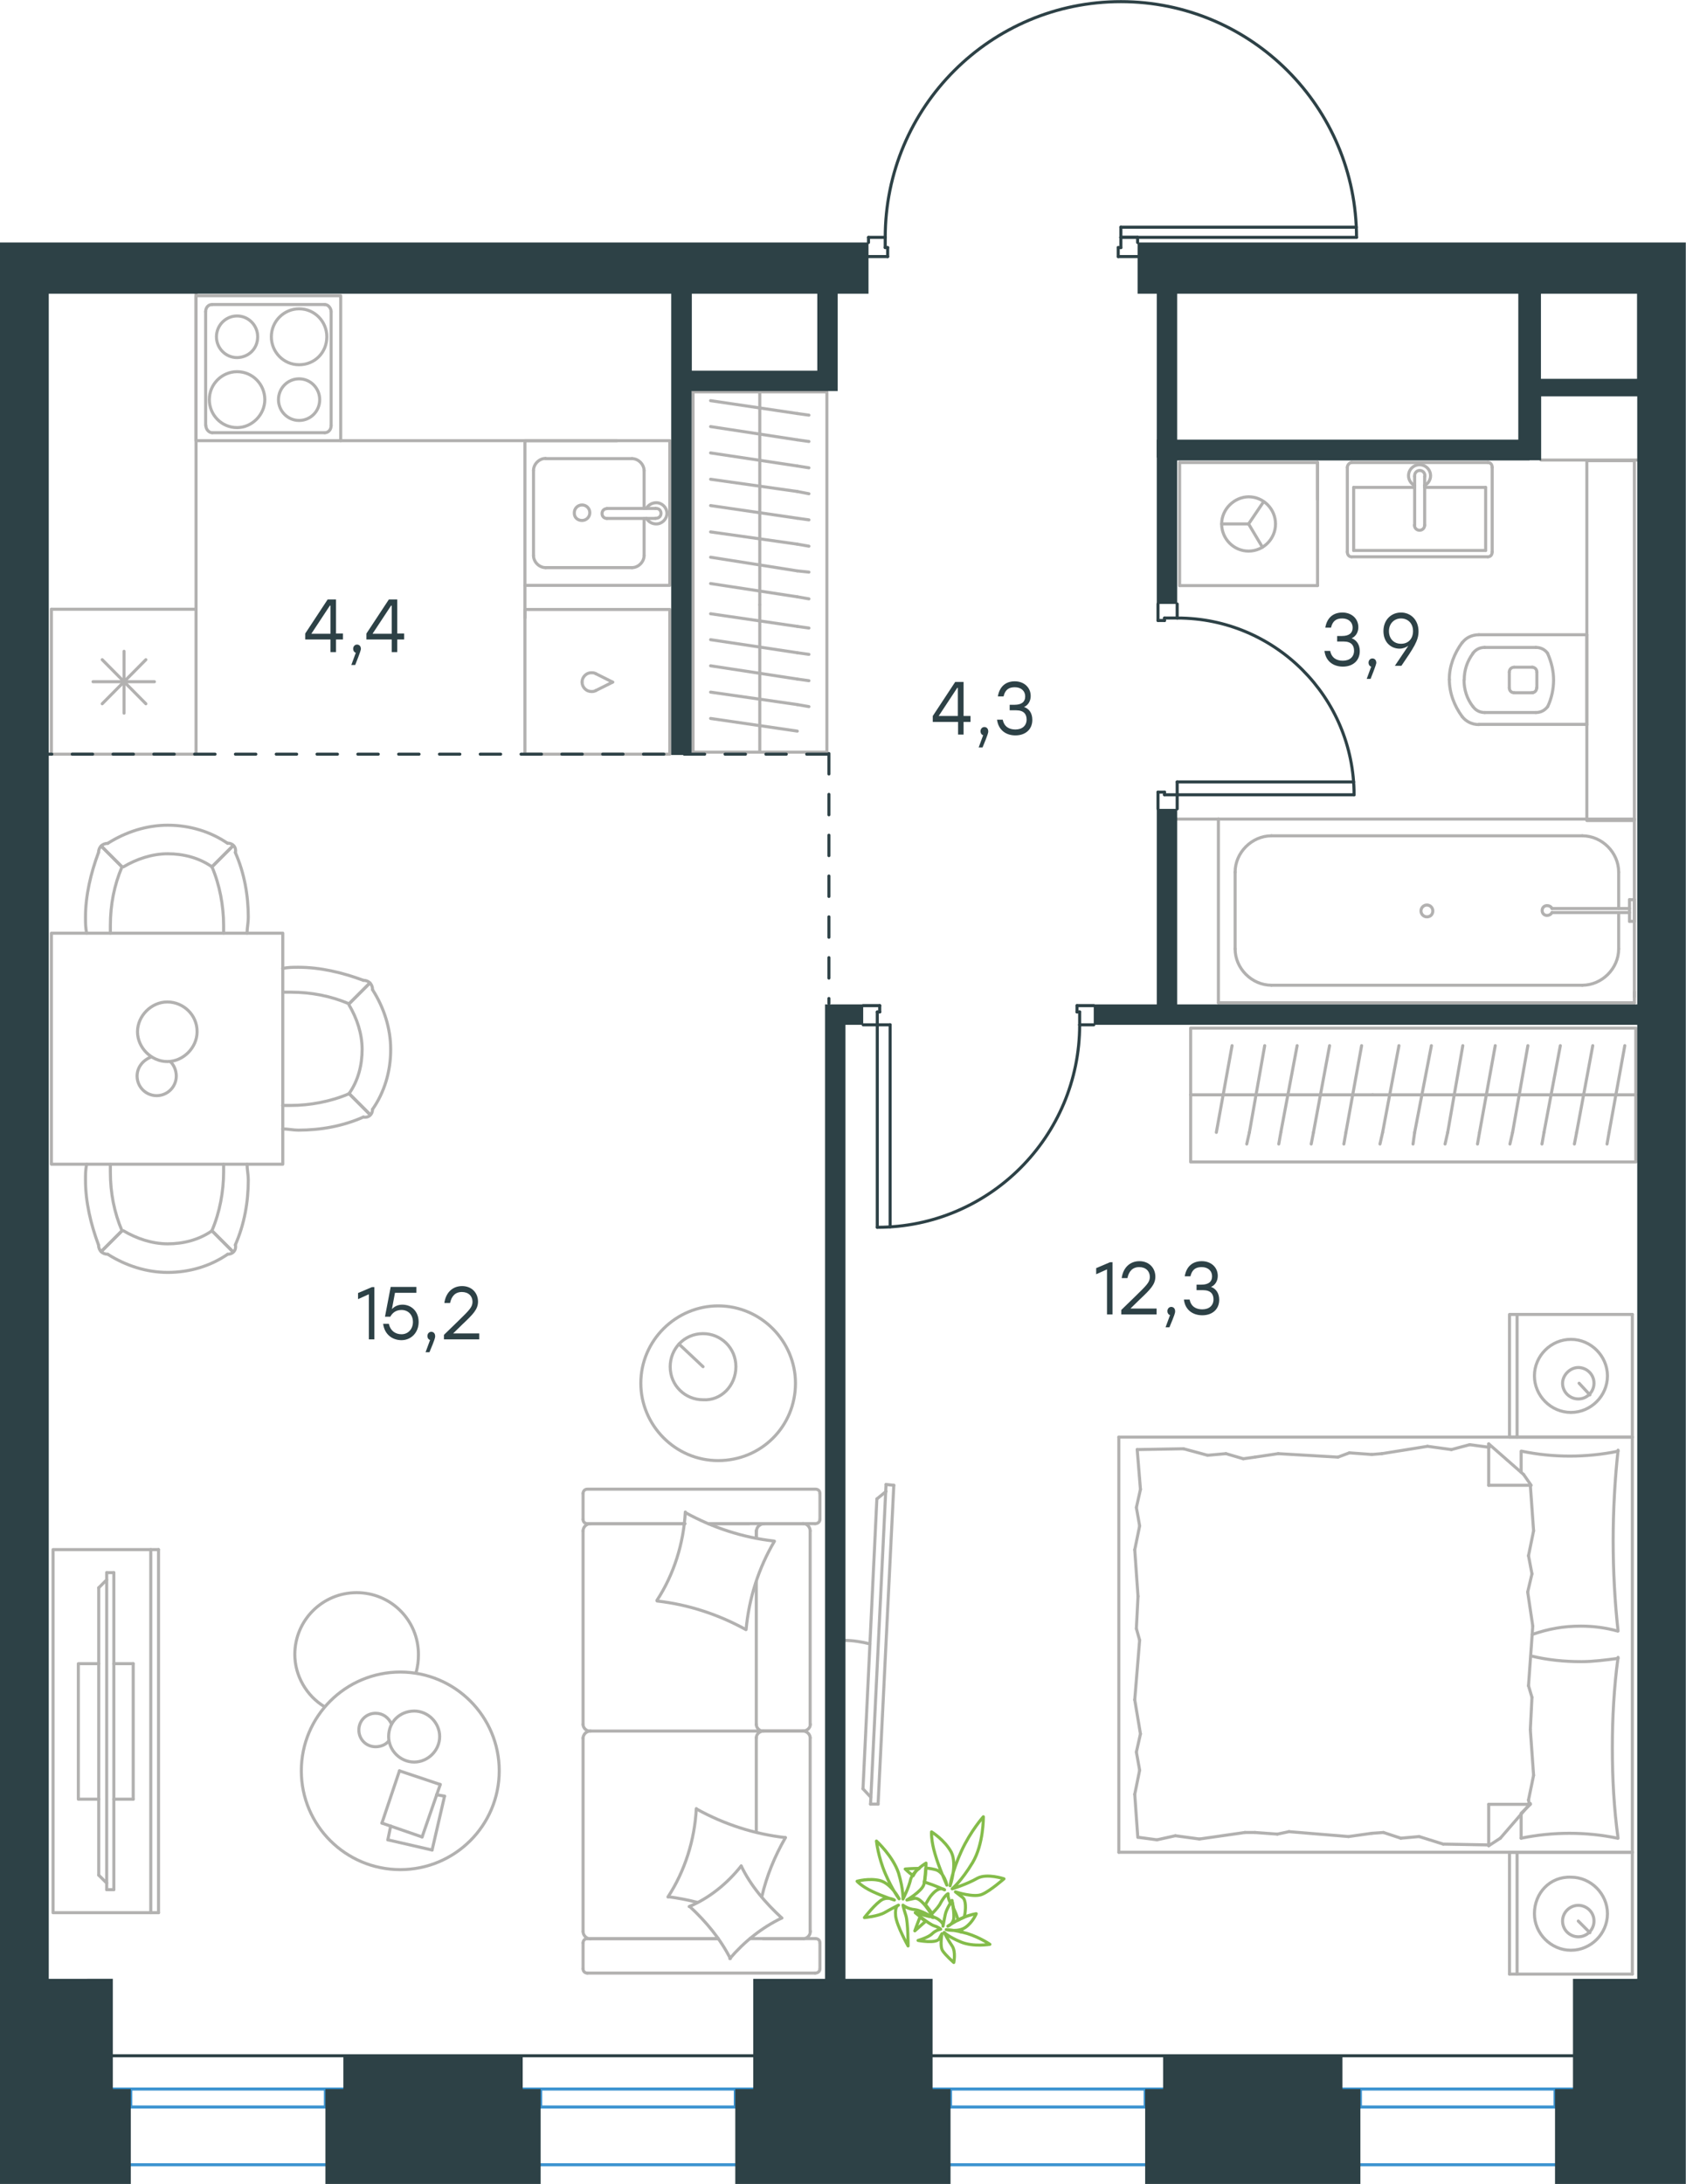 <?xml version="1.0" encoding="utf-8"?>
<!-- Generator: Adobe Illustrator 26.5.0, SVG Export Plug-In . SVG Version: 6.00 Build 0)  -->
<svg version="1.1" id="Слой_1" xmlns="http://www.w3.org/2000/svg" xmlns:xlink="http://www.w3.org/1999/xlink" x="0px" y="0px"
	 viewBox="0 0 826.4 1070" style="enable-background:new 0 0 826.4 1070;" xml:space="preserve">
<style type="text/css">
	.st0{fill:none;stroke:#B2B1B0;stroke-width:1.5;stroke-linecap:round;stroke-linejoin:round;stroke-miterlimit:22.926;}
	.st1{fill:none;stroke:#2D4146;stroke-width:1.5;stroke-linecap:round;stroke-linejoin:round;stroke-miterlimit:22.926;}
	.st2{fill:none;stroke:#3C93D0;stroke-width:1.5;stroke-linecap:round;stroke-linejoin:round;stroke-miterlimit:22.926;}
	.st3{fill-rule:evenodd;clip-rule:evenodd;fill:#2D4146;}
	.st4{enable-background:new    ;}
	.st5{fill:#2D4146;}
	
		.st6{fill:none;stroke:#2D4146;stroke-width:1.5;stroke-linecap:round;stroke-linejoin:round;stroke-miterlimit:22.926;stroke-dasharray:10;}
	.st7{fill:none;stroke:#84BC4A;stroke-width:1.5;stroke-linecap:round;stroke-linejoin:round;stroke-miterlimit:22.926;}
</style>
<g>
	<line class="st0" x1="372.4" y1="368.5" x2="372.4" y2="296.3"/>
	<line class="st0" x1="396.5" y1="307.7" x2="390.8" y2="306.9"/>
	<line class="st0" x1="390.8" y1="306.9" x2="348.3" y2="300.7"/>
	<line class="st0" x1="396.5" y1="320.6" x2="390.8" y2="319.8"/>
	<line class="st0" x1="390.8" y1="319.8" x2="348.3" y2="313.4"/>
	<line class="st0" x1="396.5" y1="333.5" x2="390.8" y2="332.7"/>
	<line class="st0" x1="390.8" y1="332.7" x2="348.3" y2="326.2"/>
	<line class="st0" x1="396.5" y1="346.2" x2="390.8" y2="345.2"/>
	<line class="st0" x1="390.8" y1="345.2" x2="348.3" y2="339.1"/>
	<line class="st0" x1="390.8" y1="358.2" x2="348.3" y2="352"/>
	<rect x="339.7" y="192" class="st0" width="65.6" height="176.5"/>
	<line class="st0" x1="372.4" y1="296.3" x2="372.4" y2="192"/>
	<line class="st0" x1="396.5" y1="203.4" x2="390.8" y2="202.6"/>
	<line class="st0" x1="390.8" y1="202.6" x2="348.3" y2="196.3"/>
	<line class="st0" x1="396.5" y1="216.3" x2="390.8" y2="215.5"/>
	<line class="st0" x1="390.8" y1="215.5" x2="348.3" y2="209"/>
	<line class="st0" x1="396.5" y1="229.2" x2="390.8" y2="228.3"/>
	<line class="st0" x1="390.8" y1="228.3" x2="348.3" y2="221.9"/>
	<line class="st0" x1="396.5" y1="241.9" x2="390.8" y2="240.8"/>
	<line class="st0" x1="390.8" y1="240.8" x2="348.3" y2="234.8"/>
	<line class="st0" x1="396.5" y1="254.7" x2="390.8" y2="253.9"/>
	<line class="st0" x1="390.8" y1="253.9" x2="348.3" y2="247.7"/>
	<line class="st0" x1="396.5" y1="267.6" x2="390.8" y2="266.6"/>
	<line class="st0" x1="390.8" y1="266.6" x2="348.3" y2="260.6"/>
	<line class="st0" x1="396.5" y1="280.3" x2="390.8" y2="279.7"/>
	<line class="st0" x1="390.8" y1="279.7" x2="348.3" y2="273"/>
	<line class="st0" x1="390.8" y1="292.4" x2="348.3" y2="285.9"/>
	<line class="st0" x1="396.5" y1="293.4" x2="390.8" y2="292.4"/>
</g>
<g>
	<line class="st0" x1="96.1" y1="298.5" x2="96.1" y2="369.5"/>
	<line class="st0" x1="60.8" y1="319.1" x2="60.8" y2="349.4"/>
	<line class="st0" x1="50.1" y1="344.8" x2="71.5" y2="323.2"/>
	<line class="st0" x1="50.1" y1="323.2" x2="71.5" y2="344.8"/>
	<line class="st0" x1="45.6" y1="334" x2="75.7" y2="334"/>
	<line class="st0" x1="96.1" y1="369.5" x2="25.2" y2="369.5"/>
	<line class="st0" x1="25.2" y1="298.5" x2="25.2" y2="369.5"/>
	<line class="st0" x1="96.1" y1="298.5" x2="25.2" y2="298.5"/>
</g>
<g>
	<rect x="257.3" y="215.9" class="st0" width="71" height="70.9"/>
	<line class="st0" x1="297.5" y1="254" x2="321.3" y2="254"/>
	<line class="st0" x1="315.7" y1="249.1" x2="315.7" y2="230.5"/>
	<line class="st0" x1="261.5" y1="230.5" x2="261.5" y2="272.2"/>
	<line class="st0" x1="315.7" y1="272.2" x2="315.7" y2="254"/>
	<line class="st0" x1="267.4" y1="278.1" x2="309.8" y2="278.1"/>
	<line class="st0" x1="321.3" y1="249.1" x2="297.5" y2="249.1"/>
	<line class="st0" x1="309.8" y1="224.7" x2="267.4" y2="224.7"/>
	<path class="st0" d="M297.5,254L297.5,254c-1.4,0-2.4-1-2.4-2.4s1-2.4,2.4-2.4"/>
	<path class="st0" d="M309.8,224.7c3.1,0,5.9,2.8,5.9,5.9"/>
	<path class="st0" d="M316.8,249.1c1-1.7,2.8-2.8,4.9-2.8c2.8,0,5.2,2.4,5.2,5.2s-2.4,5.2-5.2,5.2c-2.1,0-3.8-1-4.9-2.8"/>
	<path class="st0" d="M267.4,278.1c-3.1,0-5.9-2.8-5.9-5.9"/>
	<path class="st0" d="M315.7,272.2c0,3.1-2.8,5.9-5.9,5.9"/>
	<path class="st0" d="M261.5,230.5c0-3.1,2.8-5.9,5.9-5.9"/>
	<path class="st0" d="M321.3,249.1h0.3c1.4,0,2.4,1,2.4,2.4s-1,2.4-2.4,2.4h-0.3"/>
	<path class="st0" d="M285.3,255c2.1,0,3.8-1.7,3.8-3.8s-1.7-3.8-3.8-3.8c-2.1,0-3.8,1.7-3.8,3.8C281.4,253.6,283.2,255,285.3,255z"
		/>
</g>
<g>
	<path class="st0" d="M126.3,165c0-5.6-4.5-10.2-10.1-10.2s-10.1,4.6-10.1,10.2c0,5.6,4.5,10.2,10.1,10.2
		C121.8,175.1,126.3,170.9,126.3,165z"/>
	<path class="st0" d="M129.8,195.8c0-7.4-5.9-13.7-13.6-13.7c-7.3,0-13.6,6-13.6,13.7c0,7.4,5.9,13.7,13.6,13.7
		C123.5,209.5,129.8,203.2,129.8,195.8z"/>
	<path class="st0" d="M156.7,195.8c0-5.6-4.5-10.2-10.1-10.2s-10.1,4.6-10.1,10.2c0,5.6,4.5,10.2,10.1,10.2S156.7,201.5,156.7,195.8
		z"/>
	<path class="st0" d="M160.2,165c0-7.4-5.9-13.7-13.6-13.7c-7.3,0-13.6,6-13.6,13.7c0,7.4,5.9,13.7,13.6,13.7S160.2,172.7,160.2,165
		z"/>
	<line class="st0" x1="100.8" y1="208.5" x2="100.8" y2="152.7"/>
	<line class="st0" x1="159.2" y1="212" x2="104" y2="212"/>
	<line class="st0" x1="162.3" y1="152.7" x2="162.3" y2="208.5"/>
	<line class="st0" x1="104" y1="149.2" x2="159.2" y2="149.2"/>
	<path class="st0" d="M162.3,208.5L162.3,208.5c0,2.1-1.4,3.5-3.1,3.5"/>
	<path class="st0" d="M100.8,152.7L100.8,152.7c0-2.1,1.4-3.5,3.1-3.5"/>
	<path class="st0" d="M104,212L104,212c-1.7,0-3.1-1.8-3.1-3.5"/>
	<path class="st0" d="M159.2,149.2L159.2,149.2c1.7,0,3.1,1.8,3.1,3.5"/>
	<rect x="96.1" y="144.9" class="st0" width="70.9" height="71"/>
</g>
<g>
	<rect x="257.3" y="298.6" class="st0" width="71" height="70.9"/>
	<line class="st0" x1="300.3" y1="334.2" x2="291.9" y2="330"/>
	<line class="st0" x1="291.9" y1="338.4" x2="300.3" y2="334.2"/>
	<path class="st0" d="M291.9,338.4c-0.7,0.4-1.4,0.4-2.1,0.4c-2.4,0-4.5-2.1-4.5-4.6"/>
	<path class="st0" d="M291.9,330c-0.7-0.4-1.4-0.4-2.1-0.4c-2.4,0-4.5,2.1-4.5,4.6"/>
</g>
<line class="st0" x1="96.1" y1="298.5" x2="96.1" y2="143.9"/>
<line class="st0" x1="167" y1="215.9" x2="302.4" y2="215.9"/>
<line class="st0" x1="257.3" y1="286.8" x2="257.3" y2="302.7"/>
<g>
	<rect x="25.2" y="457.2" class="st0" width="113.4" height="113.2"/>
	<path class="st0" d="M103.9,603c-6.4,4.5-14.1,6.4-21.7,6.4c-7.7,0-15.3-2.6-21.7-6.4"/>
	<path class="st0" d="M121.1,570.4c0,2.6,0.6,5.1,0.6,7.7c0,10.8-1.9,21.7-6.4,31.9"/>
	<path class="st0" d="M48.3,610c-3.8-10.2-6.4-21.1-6.4-31.9c0-2.6,0-5.1,0.6-7.7"/>
	<path class="st0" d="M109.6,570.4c0,1.3,0,2.6,0,3.8c0,9.6-1.9,19.8-5.7,28.7"/>
	<path class="st0" d="M59.8,603c-3.8-8.9-5.7-18.5-5.7-28.7c0-1.3,0-2.6,0-3.8"/>
	<path class="st0" d="M111.6,614.5c-8.3,5.7-18.5,8.9-29.4,8.9c-10.2,0-20.4-3.2-29.4-8.9"/>
	<line class="st0" x1="103.9" y1="603" x2="114.1" y2="613.2"/>
	<line class="st0" x1="59.8" y1="603" x2="49.6" y2="613.2"/>
	<line class="st0" x1="103.9" y1="603" x2="114.1" y2="613.2"/>
	<line class="st0" x1="59.8" y1="603" x2="49.6" y2="613.2"/>
	<path class="st0" d="M52.8,614.5c-2.6,0-4.5-1.9-4.5-4.5"/>
	<path class="st0" d="M115.4,610c0.5,2.6-1.3,4.5-3.8,4.5"/>
	<path class="st0" d="M103.9,424.7c-6.4-4.5-14.1-6.4-21.7-6.4c-7.7,0-15.3,2.6-21.7,6.4"/>
	<path class="st0" d="M121.1,457.2c0-2.6,0.6-5.1,0.6-7.7c0-10.8-1.9-21.7-6.4-31.9"/>
	<path class="st0" d="M48.3,417.6c-3.8,10.2-6.4,21.1-6.4,31.9c0,2.6,0,5.1,0.6,7.7"/>
	<path class="st0" d="M109.6,457.2c0-1.3,0-2.6,0-3.8c0-9.6-1.9-19.8-5.7-28.7"/>
	<path class="st0" d="M59.8,424.7c-3.8,8.9-5.7,18.5-5.7,28.7c0,1.3,0,2.6,0,3.8"/>
	<path class="st0" d="M111.6,413.2c-8.3-5.7-18.5-8.9-29.4-8.9c-10.2,0-20.4,3.2-29.4,8.9"/>
	<line class="st0" x1="103.9" y1="424.7" x2="114.1" y2="414.5"/>
	<line class="st0" x1="59.8" y1="424.7" x2="49.6" y2="414.5"/>
	<line class="st0" x1="103.9" y1="424.7" x2="114.1" y2="414.5"/>
	<line class="st0" x1="59.8" y1="424.7" x2="49.6" y2="414.5"/>
	<path class="st0" d="M52.8,413.2c-2.6,0-4.5,1.9-4.5,4.5"/>
	<path class="st0" d="M115.4,417.6c0.5-2.6-1.3-4.5-3.8-4.5"/>
	<path class="st0" d="M171.1,535.8c4.5-6.4,6.4-14,6.4-21.7s-2.6-15.3-6.4-21.7"/>
	<path class="st0" d="M138.5,553.1c2.6,0,5.1,0.6,7.7,0.6c10.9,0,21.7-1.9,31.9-6.4"/>
	<path class="st0" d="M178.1,480.3c-10.2-3.8-21.1-6.4-31.9-6.4c-2.6,0-5.1,0-7.7,0.6"/>
	<path class="st0" d="M138.5,541.6c1.3,0,2.6,0,3.8,0c9.6,0,19.8-1.9,28.7-5.7"/>
	<path class="st0" d="M171.1,491.8c-8.9-3.8-18.5-5.7-28.7-5.7c-1.3,0-2.6,0-3.8,0"/>
	<path class="st0" d="M182.6,543.5c5.8-8.3,8.9-18.5,8.9-29.3c0-10.2-3.2-20.4-8.9-29.3"/>
	<line class="st0" x1="171.1" y1="535.8" x2="181.3" y2="546"/>
	<line class="st0" x1="171.1" y1="491.8" x2="181.3" y2="481.6"/>
	<line class="st0" x1="171.1" y1="535.8" x2="181.3" y2="546"/>
	<line class="st0" x1="171.1" y1="491.8" x2="181.3" y2="481.6"/>
	<path class="st0" d="M182.6,484.8c0-2.6-1.9-4.5-4.5-4.5"/>
	<path class="st0" d="M178.1,547.3c2.6,0.5,4.5-1.3,4.5-3.8"/>
	<path class="st0" d="M82,490.9c-7.8,0-14.6,6.8-14.6,14.6c0,7.8,6.8,14.6,14.6,14.6s14.6-6.8,14.6-14.6
		C96.7,497.3,89.9,490.9,82,490.9z"/>
	<path class="st0" d="M83.5,520.1c1.8,1.8,2.9,4.3,2.9,7.1c0,5.3-4.3,9.6-9.6,9.6c-5.3,0-9.6-4.3-9.6-9.6c0-4.3,2.9-7.8,6.8-9.3"/>
</g>
<g>
	<line class="st0" x1="370.7" y1="775.1" x2="370.7" y2="844.9"/>
	<line class="st0" x1="285.8" y1="964.6" x2="285.8" y2="951.9"/>
	<line class="st0" x1="285.8" y1="946.3" x2="285.8" y2="851.4"/>
	<line class="st0" x1="347.3" y1="746.5" x2="367.2" y2="746.5"/>
	<line class="st0" x1="289.4" y1="746.5" x2="335.7" y2="746.5"/>
	<line class="st0" x1="289.4" y1="949.8" x2="352" y2="949.8"/>
	<line class="st0" x1="374" y1="848.1" x2="393.9" y2="848.1"/>
	<line class="st0" x1="370.7" y1="851.4" x2="370.7" y2="897.5"/>
	<line class="st0" x1="401.9" y1="731.7" x2="401.9" y2="744.4"/>
	<line class="st0" x1="393.9" y1="848.1" x2="374" y2="848.1"/>
	<line class="st0" x1="397.1" y1="946.3" x2="397.1" y2="851.4"/>
	<line class="st0" x1="352" y1="949.8" x2="287.9" y2="949.8"/>
	<line class="st0" x1="285.8" y1="844.9" x2="285.8" y2="750"/>
	<line class="st0" x1="285.8" y1="744.4" x2="285.8" y2="731.7"/>
	<line class="st0" x1="370.7" y1="750" x2="370.7" y2="753.6"/>
	<line class="st0" x1="399.5" y1="746.5" x2="347.3" y2="746.5"/>
	<line class="st0" x1="370.7" y1="750" x2="370.7" y2="753.6"/>
	<line class="st0" x1="393.9" y1="746.5" x2="374" y2="746.5"/>
	<line class="st0" x1="393.9" y1="848.1" x2="374" y2="848.1"/>
	<line class="st0" x1="397.1" y1="844.9" x2="397.1" y2="750"/>
	<line class="st0" x1="335.7" y1="746.5" x2="287.9" y2="746.5"/>
	<line class="st0" x1="399.5" y1="966.7" x2="287.9" y2="966.7"/>
	<line class="st0" x1="401.9" y1="951.9" x2="401.9" y2="964.6"/>
	<line class="st0" x1="367.6" y1="949.8" x2="399.5" y2="949.8"/>
	<line class="st0" x1="374" y1="848.1" x2="289.4" y2="848.1"/>
	<line class="st0" x1="374" y1="949.8" x2="393.9" y2="949.8"/>
	<path class="st0" d="M399.5,746.5c1.7,0,2.4-1.2,2.4-2.1"/>
	<path class="st0" d="M287.9,949.8c-1.5,0-2.1,1.2-2.1,2.1"/>
	<path class="st0" d="M401.9,951.9c0-1.5-1.2-2.1-2.1-2.1"/>
	<path class="st0" d="M370.7,844.9c0,1.6,1.5,3.3,3.6,3.3"/>
	<path class="st0" d="M393.9,949.8c1.6,0,3.3-1.5,3.3-3.6"/>
	<path class="st0" d="M397.1,750c0-1.8-1.5-3.6-3.6-3.6"/>
	<path class="st0" d="M285.8,844.9c0,1.6,1.5,3.3,3.6,3.3"/>
	<path class="st0" d="M393.6,848.1c1.8,0,3.6-1.4,3.6-3.3"/>
	<path class="st0" d="M289.4,848.1c-1.8,0-3.6,1.5-3.6,3.6"/>
	<path class="st0" d="M401.9,731.7c0-1.5-1.2-2.1-2.1-2.1H287.9c-1.5,0-2.1,1.2-2.1,2.1"/>
	<path class="st0" d="M397.1,851.4c0-1.6-1.5-3.3-3.6-3.3"/>
	<path class="st0" d="M285.8,964.6c0,1.5,1.2,2.1,2.1,2.1"/>
	<path class="st0" d="M289.4,746.5c-1.8,0-3.6,1.5-3.6,3.6"/>
	<path class="st0" d="M285.8,744.4c0,1.5,1.2,2.1,2.1,2.1"/>
	<path class="st0" d="M285.8,946.3c0,1.8,1.5,3.6,3.6,3.6"/>
	<path class="st0" d="M374.7,746.5c-2,0-3.9,1.5-3.9,3.6"/>
	<path class="st0" d="M374.3,848.1c-1.8,0-3.6,1.4-3.6,3.3"/>
	<path class="st0" d="M399.5,966.7c1.7,0,2.4-1.2,2.4-2.1"/>
	<path class="st0" d="M365.4,798.3c-13.4-7.4-28.2-12.2-43.3-13.9"/>
	<path class="st0" d="M358,959.6c-5-9.8-11.9-18.1-19.9-25.5"/>
	<path class="st0" d="M337.8,934.1c9.8-4.1,18.7-11.3,25.5-19.9"/>
	<path class="st0" d="M322,784.1c8.3-12.7,13.1-27.9,13.9-43.3"/>
	<path class="st0" d="M341.6,886.4c13.4,7.4,28.2,12.2,43.3,13.9"/>
	<path class="st0" d="M385,900.3c-5.3,9.2-9.2,18.7-11.6,29"/>
	<path class="st0" d="M327.4,929.4c8.3-12.7,13.1-27.9,13.9-43.3"/>
	<path class="st0" d="M336,741.1c13.4,7.4,28.2,12.2,43.3,13.9"/>
	<path class="st0" d="M379.6,755.1c-7.7,13-12.5,27.9-13.9,43.3"/>
	<path class="st0" d="M363.3,914.2c4.7,9.8,11.9,18.1,19.9,25.5"/>
	<path class="st0" d="M341.6,932c-4.5-1.2-9.5-2.1-13.9-2.7"/>
	<path class="st0" d="M383.2,939.7c-9.8,4.7-18.4,11.6-25.5,19.9"/>
</g>
<g>
	<line class="st0" x1="211.8" y1="906.4" x2="190.1" y2="901.4"/>
	<line class="st0" x1="190.1" y1="901.4" x2="191.5" y2="894.6"/>
	<line class="st0" x1="214" y1="879.3" x2="217.9" y2="880"/>
	<line class="st0" x1="217.9" y1="880" x2="211.8" y2="906.4"/>
	<line class="st0" x1="206.9" y1="900" x2="187.2" y2="893.2"/>
	<line class="st0" x1="187.2" y1="893.2" x2="195.8" y2="867.6"/>
	<line class="st0" x1="195.8" y1="867.6" x2="215.8" y2="874.3"/>
	<line class="st0" x1="215.8" y1="874.3" x2="206.9" y2="900"/>
	<ellipse class="st0" cx="196.2" cy="867.6" rx="48.5" ry="48.4"/>
	<path class="st0" d="M190.5,850.8c0,6.8,5.7,12.5,12.5,12.5s12.5-5.7,12.5-12.5s-5.7-12.5-12.5-12.5
		C195.8,838.4,190.5,843.7,190.5,850.8z"/>
	<path class="st0" d="M190.5,853c-1.4,1.8-3.9,2.8-6.4,2.8c-4.6,0-8.2-3.6-8.2-8.2c0-4.6,3.6-8.2,8.2-8.2c3.6,0,6.4,2.1,7.8,5.3"/>
	<path class="st0" d="M159.1,836.2c-8.9-5.3-14.6-15.3-14.6-25.6c0-16.7,13.5-30.3,30.3-30.3s30.3,13.5,30.3,30.3
		c0,3-0.3,5.9-1.2,8.9"/>
</g>
<g>
	<g>
		<line class="st0" x1="73.9" y1="937.1" x2="73.9" y2="759.2"/>
		<polyline class="st0" points="77.7,759.2 26,759.2 26,937.1 77.7,937.1 		"/>
		<line class="st0" x1="77.7" y1="937.1" x2="77.7" y2="759.2"/>
	</g>
	<g>
		<polyline class="st0" points="48.4,815.1 38.4,815.1 38.4,881.5 48.4,881.5 		"/>
		<line class="st0" x1="55.8" y1="881.5" x2="65.3" y2="881.5"/>
		<line class="st0" x1="65.3" y1="881.5" x2="65.3" y2="815.1"/>
		<line class="st0" x1="65.3" y1="815.1" x2="55.8" y2="815.1"/>
		<line class="st0" x1="55.8" y1="925.8" x2="52.3" y2="925.8"/>
		<line class="st0" x1="48.4" y1="777.9" x2="52.3" y2="774"/>
		<line class="st0" x1="52.3" y1="922.6" x2="48.4" y2="918.7"/>
		<line class="st0" x1="52.3" y1="770.5" x2="52.3" y2="925.8"/>
		<line class="st0" x1="55.8" y1="925.8" x2="55.8" y2="770.5"/>
		<line class="st0" x1="55.8" y1="770.5" x2="52.3" y2="770.5"/>
		<line class="st0" x1="48.4" y1="918.7" x2="48.4" y2="777.9"/>
	</g>
</g>
<g>
	<line class="st0" x1="800.1" y1="907.5" x2="800.1" y2="967.2"/>
	<line class="st0" x1="739.9" y1="967.2" x2="739.9" y2="907.5"/>
	<line class="st0" x1="739.9" y1="907.5" x2="800.1" y2="907.5"/>
	<line class="st0" x1="800.1" y1="967.2" x2="739.9" y2="967.2"/>
	<line class="st0" x1="773.6" y1="941.2" x2="779.3" y2="946.9"/>
	<line class="st0" x1="743.6" y1="967.2" x2="743.6" y2="907.5"/>
	<path class="st0" d="M752.1,937.6c0,9.7,8.1,17.9,17.9,17.9c9.8,0,17.9-8.1,17.9-17.9c0-9.7-8.1-17.9-17.9-17.9
		C759.8,919.3,752.1,927.4,752.1,937.6z"/>
	<path class="st0" d="M765.9,941.2c0,4.5,3.7,7.7,7.7,7.7c4.5,0,7.7-3.7,7.7-7.7c0-4.5-3.7-7.7-7.7-7.7
		C769.6,933.5,765.9,936.8,765.9,941.2z"/>
	<line class="st0" x1="800.1" y1="704.1" x2="800.1" y2="907.5"/>
	<line class="st0" x1="745.6" y1="721.3" x2="745.6" y2="711"/>
	<line class="st0" x1="750.1" y1="884" x2="729.7" y2="884"/>
	<line class="st0" x1="745.6" y1="888.4" x2="750.1" y2="884"/>
	<line class="st0" x1="548.4" y1="704.1" x2="800.1" y2="704.1"/>
	<line class="st0" x1="729.7" y1="904.3" x2="729.7" y2="884"/>
	<line class="st0" x1="800.1" y1="907.5" x2="548.4" y2="907.5"/>
	<line class="st0" x1="729.7" y1="707.4" x2="746.8" y2="722.4"/>
	<line class="st0" x1="746.8" y1="722.4" x2="750.5" y2="727.7"/>
	<line class="st0" x1="745.6" y1="900.6" x2="745.6" y2="888.8"/>
	<line class="st0" x1="750.1" y1="727.7" x2="729.7" y2="727.7"/>
	<line class="st0" x1="750.1" y1="883.6" x2="735.4" y2="900.6"/>
	<line class="st0" x1="735.4" y1="900.6" x2="729.7" y2="904.3"/>
	<line class="st0" x1="729.7" y1="707.4" x2="729.7" y2="727.7"/>
	<line class="st0" x1="557" y1="797.9" x2="557.8" y2="782.1"/>
	<line class="st0" x1="559" y1="849.5" x2="556.2" y2="832.8"/>
	<line class="st0" x1="558.6" y1="867.3" x2="557" y2="858.4"/>
	<line class="st0" x1="557" y1="858.4" x2="559" y2="849.5"/>
	<line class="st0" x1="558.6" y1="803.6" x2="557" y2="797.9"/>
	<line class="st0" x1="556.2" y1="832.8" x2="558.6" y2="803.6"/>
	<line class="st0" x1="557.7" y1="900.2" x2="556.2" y2="879.1"/>
	<line class="st0" x1="556.2" y1="879.1" x2="558.6" y2="867.3"/>
	<line class="st0" x1="559" y1="729.7" x2="557.4" y2="710.2"/>
	<line class="st0" x1="558.6" y1="747.6" x2="557" y2="738.6"/>
	<line class="st0" x1="557" y1="738.6" x2="559" y2="729.7"/>
	<line class="st0" x1="557.8" y1="782.1" x2="556.2" y2="759.3"/>
	<line class="st0" x1="556.2" y1="759.3" x2="558.6" y2="747.6"/>
	<line class="st0" x1="548.4" y1="704.1" x2="548.4" y2="907.5"/>
	<path class="st0" d="M793.1,799.1c-1.6-14.6-2.4-29.2-2.4-44.3c0-14.6,0.8-29.6,2.4-44.3"/>
	<path class="st0" d="M751,800.8c8.1-2.8,15.3-4.1,23.9-4.1c6.1,0,12.2,0.8,17.9,2.4"/>
	<path class="st0" d="M793.1,711c-7.7,1.6-15.9,2.4-23.6,2.4c-8.1,0-15.9-0.8-23.6-2.4"/>
	<path class="st0" d="M793.1,812.5c-6.1,0.8-12.2,1.6-17.9,1.6c-8.5,0-16.7-0.8-24.8-2.8"/>
	<line class="st0" x1="678.1" y1="897.8" x2="672.4" y2="898.2"/>
	<line class="st0" x1="695.6" y1="899.8" x2="686.6" y2="900.6"/>
	<line class="st0" x1="686.6" y1="900.6" x2="678.1" y2="897.8"/>
	<line class="st0" x1="729.7" y1="903.9" x2="707.4" y2="903.5"/>
	<line class="st0" x1="707.4" y1="903.5" x2="695.6" y2="899.8"/>
	<line class="st0" x1="626.1" y1="898.6" x2="615.1" y2="897.8"/>
	<line class="st0" x1="672.4" y1="898.2" x2="661" y2="899.8"/>
	<line class="st0" x1="631.8" y1="897.4" x2="626.1" y2="898.6"/>
	<line class="st0" x1="661" y1="899.8" x2="631.8" y2="897.4"/>
	<line class="st0" x1="615.1" y1="897.8" x2="610.2" y2="897.8"/>
	<line class="st0" x1="576.1" y1="899.4" x2="567.1" y2="901.4"/>
	<line class="st0" x1="567.1" y1="901.4" x2="558.2" y2="900.2"/>
	<line class="st0" x1="610.2" y1="897.8" x2="587.9" y2="901"/>
	<line class="st0" x1="587.9" y1="901" x2="576.1" y2="899.4"/>
	<line class="st0" x1="609.4" y1="714.7" x2="615.1" y2="713.9"/>
	<line class="st0" x1="591.9" y1="713" x2="600.9" y2="712.2"/>
	<line class="st0" x1="600.9" y1="712.2" x2="609.4" y2="714.7"/>
	<line class="st0" x1="557.4" y1="710.2" x2="580.1" y2="709.8"/>
	<line class="st0" x1="580.1" y1="709.8" x2="591.9" y2="713"/>
	<line class="st0" x1="661.4" y1="711.8" x2="672.4" y2="712.6"/>
	<line class="st0" x1="615.1" y1="713.9" x2="626.5" y2="712.2"/>
	<line class="st0" x1="655.8" y1="713.9" x2="661.4" y2="711.8"/>
	<line class="st0" x1="626.5" y1="712.2" x2="655.8" y2="713.9"/>
	<line class="st0" x1="672.4" y1="712.6" x2="677.3" y2="712.2"/>
	<line class="st0" x1="729.3" y1="709" x2="730.1" y2="709"/>
	<line class="st0" x1="711.4" y1="710.2" x2="720.4" y2="707.8"/>
	<line class="st0" x1="720.4" y1="707.8" x2="729.3" y2="709"/>
	<line class="st0" x1="677.3" y1="712.2" x2="699.7" y2="708.6"/>
	<line class="st0" x1="699.7" y1="708.6" x2="711.4" y2="710.2"/>
	<path class="st0" d="M793.1,900.6c-2-14.6-2.8-29.2-2.8-44.3c0-14.6,0.8-29.6,2.8-44.3"/>
	<path class="st0" d="M745.6,900.6c7.7-1.6,15.9-2.4,23.6-2.4c8.1,0,15.9,0.8,23.6,2.4"/>
	<line class="st0" x1="750.9" y1="831.6" x2="750.1" y2="847.4"/>
	<line class="st0" x1="748.8" y1="780" x2="751.3" y2="796.7"/>
	<line class="st0" x1="749.2" y1="762.2" x2="750.9" y2="771.1"/>
	<line class="st0" x1="750.9" y1="771.1" x2="748.8" y2="780"/>
	<line class="st0" x1="749.2" y1="825.9" x2="750.9" y2="831.6"/>
	<line class="st0" x1="751.3" y1="796.7" x2="749.2" y2="825.9"/>
	<line class="st0" x1="750.1" y1="727.7" x2="751.7" y2="750"/>
	<line class="st0" x1="751.7" y1="750" x2="749.2" y2="762.2"/>
	<line class="st0" x1="749.2" y1="881.9" x2="749.6" y2="884"/>
	<line class="st0" x1="750.1" y1="847.4" x2="751.7" y2="869.8"/>
	<line class="st0" x1="751.7" y1="869.8" x2="749.2" y2="881.9"/>
	<line class="st0" x1="800.1" y1="644" x2="800.1" y2="704.1"/>
	<line class="st0" x1="739.9" y1="704.1" x2="739.9" y2="644"/>
	<line class="st0" x1="740.3" y1="644" x2="800.1" y2="644"/>
	<line class="st0" x1="800.1" y1="704.1" x2="740.3" y2="704.1"/>
	<line class="st0" x1="774" y1="677.7" x2="779.3" y2="683.4"/>
	<line class="st0" x1="743.6" y1="704.1" x2="743.6" y2="644"/>
	<path class="st0" d="M752.1,674.1c0,9.7,8.1,17.9,17.9,17.9c9.8,0,17.9-8.1,17.9-17.9c0-9.7-8.1-17.9-17.9-17.9
		C760.2,656.2,752.1,664.3,752.1,674.1z"/>
	<path class="st0" d="M765.9,677.7c0,4.5,3.7,7.7,7.7,7.7c4.5,0,7.7-3.7,7.7-7.7c0-4.5-3.7-7.7-7.7-7.7
		C769.6,670,765.9,673.7,765.9,677.7z"/>
</g>
<g>
	<path class="st0" d="M426.4,805.4c-4.1-1-8.3-1.7-12.3-1.7"/>
	<line class="st0" x1="434.3" y1="727.3" x2="426.7" y2="883.9"/>
	<line class="st0" x1="430.4" y1="883.9" x2="438.1" y2="727.7"/>
	<line class="st0" x1="438.1" y1="727.7" x2="434.3" y2="727.3"/>
	<line class="st0" x1="423" y1="876.4" x2="429.8" y2="734.4"/>
	<line class="st0" x1="426.8" y1="880.5" x2="423" y2="876.4"/>
	<line class="st0" x1="429.8" y1="734.4" x2="434.3" y2="730.7"/>
	<line class="st0" x1="430.4" y1="883.9" x2="426.7" y2="883.9"/>
</g>
<g>
	<line class="st0" x1="583.6" y1="536.4" x2="672.8" y2="536.4"/>
	<line class="st0" x1="658.7" y1="560.5" x2="659.7" y2="554.8"/>
	<line class="st0" x1="659.7" y1="554.8" x2="667.4" y2="512.3"/>
	<line class="st0" x1="642.7" y1="560.5" x2="643.8" y2="554.8"/>
	<line class="st0" x1="643.8" y1="554.8" x2="651.7" y2="512.3"/>
	<line class="st0" x1="626.8" y1="560.5" x2="627.8" y2="554.8"/>
	<line class="st0" x1="627.8" y1="554.8" x2="635.8" y2="512.3"/>
	<line class="st0" x1="611.1" y1="560.5" x2="612.4" y2="554.8"/>
	<line class="st0" x1="612.4" y1="554.8" x2="619.9" y2="512.3"/>
	<line class="st0" x1="596.2" y1="554.8" x2="603.9" y2="512.3"/>
	<rect x="583.6" y="503.7" class="st0" width="218.2" height="65.6"/>
	<line class="st0" x1="672.8" y1="536.4" x2="801.8" y2="536.4"/>
	<line class="st0" x1="787.7" y1="560.5" x2="788.7" y2="554.8"/>
	<line class="st0" x1="788.7" y1="554.8" x2="796.4" y2="512.3"/>
	<line class="st0" x1="771.7" y1="560.5" x2="772.8" y2="554.8"/>
	<line class="st0" x1="772.8" y1="554.8" x2="780.7" y2="512.3"/>
	<line class="st0" x1="755.8" y1="560.5" x2="756.8" y2="554.8"/>
	<line class="st0" x1="756.8" y1="554.8" x2="764.8" y2="512.3"/>
	<line class="st0" x1="740.1" y1="560.5" x2="741.4" y2="554.8"/>
	<line class="st0" x1="741.4" y1="554.8" x2="748.9" y2="512.3"/>
	<line class="st0" x1="724.2" y1="560.5" x2="725.2" y2="554.8"/>
	<line class="st0" x1="725.2" y1="554.8" x2="732.9" y2="512.3"/>
	<line class="st0" x1="708.3" y1="560.5" x2="709.6" y2="554.8"/>
	<line class="st0" x1="709.6" y1="554.8" x2="717" y2="512.3"/>
	<line class="st0" x1="692.6" y1="560.5" x2="693.4" y2="554.8"/>
	<line class="st0" x1="693.4" y1="554.8" x2="701.6" y2="512.3"/>
	<line class="st0" x1="677.7" y1="554.8" x2="685.7" y2="512.3"/>
	<line class="st0" x1="676.4" y1="560.5" x2="677.7" y2="554.8"/>
</g>
<g>
	<line class="st0" x1="777.8" y1="355.3" x2="777.8" y2="311"/>
	<g>
		<line class="st0" x1="724.9" y1="354.9" x2="777.8" y2="354.9"/>
		<line class="st0" x1="752.8" y1="317.2" x2="727.7" y2="317.2"/>
		<line class="st0" x1="727.7" y1="349.1" x2="752.8" y2="349.1"/>
		<line class="st0" x1="751.3" y1="326.9" x2="742.2" y2="326.9"/>
		<line class="st0" x1="742.2" y1="339.4" x2="751.3" y2="339.4"/>
		<line class="st0" x1="753.3" y1="337" x2="753.3" y2="329.3"/>
		<line class="st0" x1="777.8" y1="311" x2="724.9" y2="311"/>
		<line class="st0" x1="739.8" y1="329.3" x2="739.8" y2="337"/>
		<path class="st0" d="M716.7,314.8c-3.9,5.3-6.3,11.6-6.3,17.8c0,0,0,0,0,0.5"/>
		<path class="st0" d="M753.3,329.3c0-1.4-1-2.4-2.4-2.4"/>
		<path class="st0" d="M758.6,320.1c-1.4-1.9-3.4-2.9-5.8-2.9"/>
		<path class="st0" d="M742.2,326.9c-1.4,0-2.4,1-2.4,2.4"/>
		<path class="st0" d="M722,320.1c-2.9,3.9-4.3,8.2-4.3,13"/>
		<path class="st0" d="M739.8,337c0,1.4,1,2.4,2.4,2.4"/>
		<path class="st0" d="M750.8,339.4c1.4,0,2.4-1,2.4-2.4"/>
		<path class="st0" d="M752.8,349.1c2.4,0,4.3-1,5.8-2.9"/>
		<path class="st0" d="M758.6,346.2c1.9-3.9,2.9-8.7,2.9-13s-1-8.7-2.9-13"/>
		<path class="st0" d="M722,346.2c1.4,1.9,3.4,2.9,5.8,2.9"/>
		<path class="st0" d="M710.4,332.8L710.4,332.8c0,6.7,2.4,13,6.3,18.3"/>
		<path class="st0" d="M724.9,311c-3.4,0-6.3,1.4-8.2,3.9"/>
		<path class="st0" d="M716.7,351.1c1.9,2.4,4.8,3.9,8.2,3.9"/>
		<path class="st0" d="M717.6,333.1L717.6,333.1c0,4.8,1.4,9.2,4.3,13"/>
		<path class="st0" d="M727.7,317.2c-2.4,0-4.3,1-5.8,2.9"/>
	</g>
	<rect x="777.8" y="225.7" class="st0" width="23.3" height="176.3"/>
</g>
<g>
	<line class="st0" x1="663.5" y1="269.7" x2="663.5" y2="238.8"/>
	<line class="st0" x1="663.5" y1="238.8" x2="693.4" y2="238.8"/>
	<line class="st0" x1="698.3" y1="238.8" x2="728.2" y2="238.8"/>
	<line class="st0" x1="728.2" y1="269.7" x2="663.5" y2="269.7"/>
	<line class="st0" x1="728.2" y1="238.8" x2="728.2" y2="269.7"/>
	<line class="st0" x1="729.3" y1="226.6" x2="662.5" y2="226.6"/>
	<line class="st0" x1="731.4" y1="270.4" x2="731.4" y2="229"/>
	<line class="st0" x1="662.5" y1="272.8" x2="729.3" y2="272.8"/>
	<line class="st0" x1="660.4" y1="229" x2="660.4" y2="270.4"/>
	<path class="st0" d="M660.4,270.4c0,1.4,0.8,2.4,2.1,2.4"/>
	<path class="st0" d="M729.3,272.8c1.3,0,2.1-1,2.1-2.4"/>
	<path class="st0" d="M731.4,229c0-1.4-0.8-2.4-2.1-2.4"/>
	<path class="st0" d="M662.5,226.6c-0.8,0-2.1,1-2.1,2.4"/>
	<line class="st0" x1="698.3" y1="257.3" x2="698.3" y2="233.4"/>
	<line class="st0" x1="693.4" y1="233.4" x2="693.4" y2="257.3"/>
	<path class="st0" d="M698.3,257.3L698.3,257.3c0,1.4-1.1,2.5-2.5,2.5s-2.5-1.1-2.5-2.5l0,0"/>
	<path class="st0" d="M693.4,237.9c-1.8-0.9-3-2.8-3-4.8c0-3,2.4-5.4,5.4-5.4s5.4,2.4,5.4,5.4c0,2-1.2,3.9-3,4.8"/>
	<path class="st0" d="M693.4,233.4c0-0.1,0-0.2,0-0.4c0-1.4,1.1-2.5,2.5-2.5s2.5,1.1,2.5,2.5c0,0.1,0,0.2,0,0.4"/>
</g>
<g>
	<line class="st0" x1="793.4" y1="447.8" x2="793.4" y2="464.9"/>
	<line class="st0" x1="793.4" y1="427.3" x2="793.4" y2="445.1"/>
	<line class="st0" x1="775.6" y1="482.7" x2="623.2" y2="482.7"/>
	<line class="st0" x1="605.4" y1="464.9" x2="605.4" y2="427.3"/>
	<line class="st0" x1="597.2" y1="401.3" x2="801.1" y2="401.3"/>
	<line class="st0" x1="597.2" y1="491.3" x2="597.2" y2="401.3"/>
	<line class="st0" x1="623.2" y1="409.5" x2="775.6" y2="409.5"/>
	<line class="st0" x1="801.1" y1="491.3" x2="597.2" y2="491.3"/>
	<line class="st0" x1="801.1" y1="401.3" x2="801.1" y2="491.3"/>
	<path class="st0" d="M605.4,464.9c0,9.6,8.2,17.8,17.8,17.8"/>
	<path class="st0" d="M793.4,427.3c0-9.6-8.2-17.8-17.8-17.8"/>
	<path class="st0" d="M623.2,409.5c-9.6,0-17.8,8.2-17.8,17.8"/>
	<path class="st0" d="M775.6,482.7c9.6,0,17.8-8.2,17.8-17.8"/>
	<line class="st0" x1="801.1" y1="486" x2="801.1" y2="488.4"/>
	<line class="st0" x1="798.7" y1="447.1" x2="760.7" y2="447.1"/>
	<line class="st0" x1="760.7" y1="445.1" x2="798.7" y2="445.1"/>
	<line class="st0" x1="801.1" y1="440.8" x2="801.1" y2="451.4"/>
	<line class="st0" x1="801.1" y1="451.4" x2="798.7" y2="451.4"/>
	<line class="st0" x1="798.7" y1="451.4" x2="798.7" y2="440.8"/>
	<line class="st0" x1="798.7" y1="440.8" x2="801.1" y2="440.8"/>
	<path class="st0" d="M760.7,445.1c-0.5-1-1.4-1.4-2.4-1.4c-1.4,0-2.4,1-2.4,2.4s1,2.4,2.4,2.4c1,0,1.9-0.5,2.4-1.4"/>
	<path class="st0" d="M702.3,446.3c0-1.6-1.3-2.9-2.9-2.9s-2.9,1.3-2.9,2.9s1.3,2.9,2.9,2.9C701.2,449.2,702.3,447.9,702.3,446.3z"
		/>
</g>
<g>
	<line class="st0" x1="578.2" y1="226.6" x2="578.2" y2="286.9"/>
	<g>
		<line class="st0" x1="645.8" y1="286.9" x2="578.2" y2="286.9"/>
		<line class="st0" x1="645.8" y1="244.7" x2="645.8" y2="226.6"/>
		<line class="st0" x1="645.8" y1="286.9" x2="645.8" y2="226.6"/>
		<line class="st0" x1="612" y1="256.7" x2="619.3" y2="245.9"/>
		<line class="st0" x1="612" y1="256.7" x2="598.8" y2="256.7"/>
		<line class="st0" x1="612" y1="256.7" x2="618.8" y2="268.1"/>
		<path class="st0" d="M598.8,256.7c0,7.3,5.9,13.3,13.2,13.3s13.2-6,13.2-13.3c0-7.3-5.9-13.3-13.2-13.3
			C605,243.5,598.8,249.4,598.8,256.7z"/>
		<line class="st0" x1="645.8" y1="226.6" x2="578.2" y2="226.6"/>
	</g>
</g>
<line class="st0" x1="597.2" y1="401.3" x2="577" y2="401.3"/>
<line class="st0" x1="755.3" y1="225.4" x2="802.4" y2="225.4"/>
<line class="st1" x1="577" y1="389.4" x2="577" y2="383.1"/>
<line class="st1" x1="577" y1="389.4" x2="663.7" y2="389.4"/>
<line class="st1" x1="577" y1="383.1" x2="663.5" y2="383.1"/>
<line class="st1" x1="567.6" y1="295.9" x2="567.6" y2="304"/>
<line class="st1" x1="577" y1="302.8" x2="577" y2="295.9"/>
<line class="st1" x1="570.8" y1="302.8" x2="577" y2="302.8"/>
<line class="st1" x1="570.8" y1="304" x2="570.8" y2="302.8"/>
<line class="st1" x1="567.6" y1="304" x2="570.8" y2="304"/>
<path class="st1" d="M663.7,389.4c0-47.9-38.8-86.6-86.6-86.6"/>
<line class="st1" x1="567.6" y1="396.3" x2="567.6" y2="388.1"/>
<line class="st1" x1="577" y1="389.4" x2="577" y2="396.3"/>
<line class="st1" x1="570.8" y1="389.4" x2="577" y2="389.4"/>
<line class="st1" x1="570.8" y1="388.1" x2="570.8" y2="389.4"/>
<line class="st1" x1="567.6" y1="388.1" x2="570.8" y2="388.1"/>
<line class="st1" x1="430" y1="502.1" x2="436.3" y2="502.1"/>
<line class="st1" x1="430" y1="502.1" x2="430" y2="601.3"/>
<line class="st1" x1="436.3" y1="502.1" x2="436.3" y2="601.1"/>
<line class="st1" x1="536.1" y1="492.7" x2="527.9" y2="492.7"/>
<line class="st1" x1="529.2" y1="502.1" x2="536.1" y2="502.1"/>
<line class="st1" x1="529.2" y1="495.8" x2="529.2" y2="502.1"/>
<line class="st1" x1="527.9" y1="495.8" x2="529.2" y2="495.8"/>
<line class="st1" x1="527.9" y1="492.7" x2="527.9" y2="495.8"/>
<path class="st1" d="M430,601.3c54.8,0,99.2-44.4,99.2-99.2"/>
<line class="st1" x1="423.1" y1="492.7" x2="431.2" y2="492.7"/>
<line class="st1" x1="430" y1="502.1" x2="423.1" y2="502.1"/>
<line class="st1" x1="430" y1="495.8" x2="430" y2="502.1"/>
<line class="st1" x1="431.2" y1="495.8" x2="430" y2="495.8"/>
<line class="st1" x1="431.2" y1="492.7" x2="431.2" y2="495.8"/>
<line class="st1" x1="549.4" y1="116.3" x2="549.4" y2="111.3"/>
<line class="st1" x1="549.4" y1="116.3" x2="664.9" y2="116.3"/>
<line class="st1" x1="549.4" y1="111.3" x2="664.8" y2="111.3"/>
<line class="st1" x1="425.7" y1="125.7" x2="435.1" y2="125.7"/>
<line class="st1" x1="425.7" y1="116.3" x2="425.7" y2="118.8"/>
<line class="st1" x1="433.9" y1="116.3" x2="425.7" y2="116.3"/>
<line class="st1" x1="433.9" y1="121.3" x2="433.9" y2="116.3"/>
<line class="st1" x1="435.1" y1="121.3" x2="433.9" y2="121.3"/>
<line class="st1" x1="435.1" y1="125.7" x2="435.1" y2="121.3"/>
<path class="st1" d="M664.9,116.3c0-63.8-51.7-115.5-115.5-115.5S433.9,52.5,433.9,116.3"/>
<line class="st1" x1="557.6" y1="125.7" x2="548.1" y2="125.7"/>
<line class="st1" x1="557.6" y1="116.3" x2="557.6" y2="118.8"/>
<line class="st1" x1="549.4" y1="116.3" x2="557.6" y2="116.3"/>
<line class="st1" x1="549.4" y1="121.3" x2="549.4" y2="116.3"/>
<line class="st1" x1="548.1" y1="121.3" x2="549.4" y2="121.3"/>
<line class="st1" x1="548.1" y1="125.7" x2="548.1" y2="121.3"/>
<line class="st1" x1="4.3" y1="1007.2" x2="815.1" y2="1007.2"/>
<line class="st2" x1="4.3" y1="1060.6" x2="815.1" y2="1060.6"/>
<rect x="55.3" y="1023.5" class="st2" width="8.8" height="8.8"/>
<rect x="159.5" y="1023.5" class="st2" width="8.8" height="8.8"/>
<line class="st2" x1="64.1" y1="1032.3" x2="159.5" y2="1032.3"/>
<line class="st2" x1="64.1" y1="1023.5" x2="159.5" y2="1023.5"/>
<rect x="256.2" y="1023.5" class="st2" width="8.8" height="8.8"/>
<rect x="360.4" y="1023.5" class="st2" width="8.8" height="8.8"/>
<line class="st2" x1="265" y1="1032.3" x2="360.4" y2="1032.3"/>
<line class="st2" x1="265" y1="1023.5" x2="360.4" y2="1023.5"/>
<rect x="457.1" y="1023.5" class="st2" width="8.8" height="8.8"/>
<rect x="561.3" y="1023.5" class="st2" width="8.8" height="8.8"/>
<line class="st2" x1="465.9" y1="1032.3" x2="561.3" y2="1032.3"/>
<line class="st2" x1="465.9" y1="1023.5" x2="561.3" y2="1023.5"/>
<rect x="658" y="1023.5" class="st2" width="8.8" height="8.8"/>
<rect x="762.2" y="1023.5" class="st2" width="8.8" height="8.8"/>
<line class="st2" x1="666.8" y1="1032.3" x2="762.2" y2="1032.3"/>
<line class="st2" x1="666.8" y1="1023.5" x2="762.2" y2="1023.5"/>
<polygon class="st3" points="256.2,1007.2 168.3,1007.2 168.3,1023.5 159.5,1023.5 159.5,1032.3 159.5,1032.3 159.5,1070 265,1070 
	265,1032.3 265,1032.3 265,1023.5 256.2,1023.5 "/>
<polygon class="st3" points="457.1,1032.3 457.1,1032.3 457.1,969.5 414.4,969.5 414.4,502.1 423.1,502.1 423.1,492.1 404.4,492.1 
	404.4,496.3 404.4,502.1 404.4,969.5 369.2,969.5 369.2,1023.5 360.4,1023.5 360.4,1032.3 360.4,1032.3 360.4,1070 465.9,1070 
	465.9,1032.3 465.9,1032.3 465.9,1023.5 457.1,1023.5 "/>
<polygon class="st3" points="658,1032.3 658,1032.3 658,1007.2 570.1,1007.2 570.1,1023.5 561.3,1023.5 561.3,1032.3 561.3,1032.3 
	561.3,1070 666.8,1070 666.8,1032.3 666.8,1032.3 666.8,1023.5 658,1023.5 "/>
<g class="st4">
	<path class="st5" d="M545.3,618.3V644h-2.7v-22.1l-5.3,2.4v-3l6.8-2.9H545.3z"/>
	<path class="st5" d="M566.9,644h-17.3v-2.2l6.7-6.5c5.6-5.5,7.3-7,7.3-9.7c0-2.8-2-4.8-5.2-4.8c-3.3,0-5.1,2.1-5.8,5.4h-2.8
		c0.7-5.1,4-8.3,8.7-8.3c4.7,0,7.8,3.3,7.8,7.6c0,3.8-2.4,6.2-7.8,11.3l-4.4,4.3h12.8V644z"/>
	<path class="st5" d="M573.2,650.3h-1.9l2.2-6c-0.8-0.2-1.3-1-1.3-1.9c0-1.2,0.8-2.1,1.9-2.1c0.8,0,1.9,0.5,1.9,2.2
		C576,643.1,575.9,643.9,573.2,650.3z"/>
	<path class="st5" d="M597.6,636.8c0,4.7-3.4,7.6-8.3,7.6c-4.5,0-8.4-2.5-9-7.7h2.8c0.7,3.5,3.2,4.8,6.2,4.8c3.4,0,5.5-1.9,5.5-4.9
		c0-2.6-1.4-4.5-5.1-4.5h-3.2v-2.7h2.4c3.5,0,5.2-1.5,5.2-4c0-2.9-2.1-4.6-5.1-4.6c-2.8,0-4.7,1.1-5.5,4.5h-2.8
		c0.9-5.2,4.2-7.4,8.4-7.4c4.4,0,7.8,2.9,7.8,7.2c0,2.4-1.2,4.5-3.3,5.4C596.1,631.4,597.6,633.7,597.6,636.8z"/>
</g>
<g class="st4">
	<path class="st5" d="M666.5,319c0,4.7-3.4,7.6-8.3,7.6c-4.5,0-8.4-2.5-9-7.7h2.8c0.7,3.5,3.2,4.8,6.2,4.8c3.4,0,5.5-1.9,5.5-4.9
		c0-2.6-1.4-4.5-5.1-4.5h-3.2v-2.7h2.4c3.5,0,5.2-1.5,5.2-4c0-2.9-2.1-4.6-5.1-4.6c-2.8,0-4.7,1.1-5.5,4.5h-2.8
		c0.9-5.2,4.2-7.4,8.4-7.4c4.4,0,7.8,2.9,7.8,7.2c0,2.4-1.2,4.5-3.3,5.4C665,313.6,666.5,315.9,666.5,319z"/>
	<path class="st5" d="M671.8,332.6h-1.9l2.2-6c-0.8-0.2-1.3-1-1.3-1.9c0-1.2,0.8-2.1,1.9-2.1c0.8,0,1.9,0.5,1.9,2.2
		C674.5,325.3,674.4,326.1,671.8,332.6z"/>
	<path class="st5" d="M695.3,309.4c0,4.5-2.4,8-8.4,16.8h-3.2l6.6-9.8c-1.2,0.8-2.6,1.4-4.3,1.4c-4.1,0-7.9-3-7.9-8.6
		c0-5.5,3.8-9.1,8.6-9.1C691.4,300.1,695.3,303.6,695.3,309.4z M692.6,309.2c0-3.9-2.6-6.2-5.9-6.2c-3.3,0-5.9,2.5-5.9,6.2
		c0,3.9,2.6,6.2,5.8,6.2C690.1,315.5,692.6,313.1,692.6,309.2z"/>
</g>
<g class="st4">
	<path class="st5" d="M475.7,353.7h-3.4v6.2h-2.7v-6.2h-12.4v-2.9l11-16.7h4.1v16.7h3.4V353.7z M469.5,350.8V337h-0.3l-9.1,13.8
		L469.5,350.8z"/>
	<path class="st5" d="M481.6,366.2h-1.9l2.2-6c-0.8-0.2-1.3-1-1.3-1.9c0-1.2,0.8-2.1,1.9-2.1c0.8,0,1.9,0.5,1.9,2.2
		C484.4,358.9,484.3,359.7,481.6,366.2z"/>
	<path class="st5" d="M506,352.7c0,4.7-3.4,7.6-8.3,7.6c-4.5,0-8.3-2.5-9-7.7h2.8c0.7,3.5,3.2,4.8,6.2,4.8c3.4,0,5.5-1.9,5.5-4.9
		c0-2.6-1.4-4.5-5.1-4.5h-3.2v-2.7h2.4c3.5,0,5.2-1.5,5.2-4c0-2.9-2.1-4.6-5.1-4.6c-2.8,0-4.7,1.1-5.5,4.5h-2.8
		c0.9-5.2,4.2-7.4,8.3-7.4c4.4,0,7.8,2.9,7.8,7.2c0,2.4-1.2,4.5-3.3,5.4C504.5,347.2,506,349.5,506,352.7z"/>
</g>
<g class="st4">
	<path class="st5" d="M168.1,313.3h-3.4v6.2H162v-6.2h-12.4v-2.9l11-16.7h4.1v16.7h3.4V313.3z M162,310.5v-13.8h-0.3l-9.1,13.8
		L162,310.5z"/>
	<path class="st5" d="M174.1,325.8h-1.9l2.2-6c-0.8-0.2-1.3-1-1.3-1.9c0-1.2,0.8-2.1,1.9-2.1c0.8,0,1.9,0.5,1.9,2.2
		C176.8,318.5,176.7,319.3,174.1,325.8z"/>
	<path class="st5" d="M198.1,313.3h-3.4v6.2H192v-6.2h-12.4v-2.9l11-16.7h4.1v16.7h3.4V313.3z M192,310.5v-13.8h-0.3l-9.1,13.8
		L192,310.5z"/>
</g>
<g class="st4">
	<path class="st5" d="M183.5,630.5v25.7h-2.7v-22.1l-5.3,2.4v-3l6.8-2.9H183.5z"/>
	<path class="st5" d="M205.2,647.7c0,5.2-3.7,8.9-8.4,8.9c-4.4,0-8.3-2.7-9-8h2.8c0.7,3.3,3.1,5.1,6.2,5.1c3.3,0,5.6-2.6,5.6-6
		c0-3.6-2.4-5.9-5.6-5.9c-2.6,0-4.4,1.3-5.5,3.3h-2.6l2.8-14.6h12.6v2.9h-10.5l-1.5,8c1.3-1.4,3-2.2,5.3-2.2
		C201.7,639.3,205.2,642.5,205.2,647.7z"/>
	<path class="st5" d="M210.5,662.5h-1.9l2.2-6c-0.8-0.2-1.3-1-1.3-1.9c0-1.2,0.8-2.1,1.9-2.1c0.8,0,1.9,0.5,1.9,2.2
		C213.3,655.3,213.2,656.1,210.5,662.5z"/>
	<path class="st5" d="M234.9,656.2h-17.3V654l6.7-6.5c5.6-5.5,7.3-7,7.3-9.7c0-2.8-2-4.8-5.2-4.8c-3.3,0-5.1,2.1-5.8,5.4h-2.8
		c0.7-5.1,4-8.3,8.7-8.3c4.7,0,7.8,3.3,7.8,7.6c0,3.8-2.4,6.2-7.8,11.3l-4.4,4.3h12.8V656.2z"/>
</g>
<path class="st3" d="M0,118.8V1070h64.1v-37.7l0,0v-8.8h-8.8v-54H23.9V143.9H329v226h10V191.6h71.6v-5v-5v-37.7h15.1v-25.1
	C425.7,118.8,0,118.8,0,118.8z M400.6,181.6h-61.5v-37.7h61.5V181.6z"/>
<line class="st6" x1="405.4" y1="369.5" x2="13" y2="369.5"/>
<line class="st6" x1="406.3" y1="369.2" x2="406.3" y2="491.6"/>
<g>
	<path class="st7" d="M466.7,925.4c0,0,4.4-3.6,10-12.8c5.5-9.2,5.3-22.5,5.3-22.5s-6.1,6.7-10.8,16.9c-4.7,10.3-5.5,16.9-5.5,16.9
		s3.6-10.3,0.6-16.4c-3.3-6.1-9.7-10-9.7-10s-0.3,4.2,1.7,10.8c1.9,6.7,5.8,15.3,5.8,15.3s-1.1-6.1-5.3-7.5c-1.1-0.3-3.1-0.8-5-0.8
		c-0.3,1.9-0.3,4.7-0.8,6.7c0.3,0.3,0.8,0.3,0.8,0.3c4.4,1.4,9.2,3.6,9.2,3.6s-2.2-2.2-6.1,2.2c-1.1,1.1-2.2,3.1-3.3,5
		c1.1,1.4,2.5,3.3,3.3,4.4c1.9-1.9,3.6-3.9,4.2-5.3c2.2-3.9,3.6-4.4,3.6-4.4s-0.3,1.9,1.1,4.4c0.6-0.8,0.8-1.1,0.8-1.1
		s0.3,1.7,0.8,3.9c0.8,1.7,1.7,3.6,2.2,5.8c0.8-0.6,1.7-0.8,2.8-1.4l0.3-0.3c0.8-3.9,0.8-8.1-0.8-9.4l-3.6-2.8c0,0,9.4,3.1,13.3,1.1
		c3.9-1.7,10.5-7.5,10.5-7.5s-8.3-2.8-13-0.3C473.9,923.2,466.7,925.4,466.7,925.4z M450.6,915.4c-3.6,0-6.9,0.3-6.9,0.3
		s1.7,1.7,3.9,3.3C448.4,917.4,449.2,916.2,450.6,915.4z M452,936.8c-0.3,0.3-0.3,0.8-0.6,1.1c1.1,0.3,2.8,0.8,4.2,1.1l0.3-0.3
		C455.1,938.2,453.7,937.4,452,936.8z M450.9,939.3c-1.4,3.6-2.5,6.7-2.5,6.7s2.5-2.2,5.3-4.7C452.8,940.7,451.7,939.9,450.9,939.3z
		 M470.6,945.7c0,0.3,0.3,0.8,0.3,0.8h0.3c0-0.3,0.3-0.6,0.3-1.1C470.9,945.7,470.9,945.7,470.6,945.7z"/>
	<path class="st7" d="M442.6,930.4c0,0,0.3-4.4-2.2-12.8c-2.8-8.3-10.8-15.6-10.8-15.6s0.8,7.8,4.4,16.1s6.7,12.2,6.7,12.2
		s-3.6-7.2-9.2-8.9c-5.5-1.4-11.4,0.3-11.4,0.3s2.2,2.5,7.5,5s10.8,4.2,10.8,4.2s-2.8-1.7-5.8-0.3c-3.3,1.7-8.9,8.9-8.9,8.9
		s6.7-0.6,10-2.5s6.7-3.6,6.7-3.6s-1.9,0.3-1.4,5.3c0.6,5,6.1,14.7,6.1,14.7s0-11.7-1.1-15s-1.4-5-1.4-5s2.2,1.9,5.8,2.2
		c2.8,0.3,6.1,2.5,8.3,3.6c0.3,0.3,0.8,0.3,0.8,0.3c-1.1-1.9-6.1-10.3-9.4-9.4l-3.6,0.8c0,0,7.2-4.2,8.3-7.5
		c1.1-3.3,1.1-10.6,1.1-10.6s-6.1,3.6-7.5,7.8C445.4,925.1,442.6,930.4,442.6,930.4z"/>
	<path class="st7" d="M462.8,946.8c0,0,2.2,2.2,8.3,4.7c6.1,2.5,14.1,1.1,14.1,1.1s-4.7-3.3-11.1-5.3c-6.7-1.9-10.3-1.9-10.3-1.9
		s5.8,1.4,9.4-1.1s5.3-6.7,5.3-6.7s-2.5,0.3-6.4,1.9c-3.9,1.7-7.5,4.2-7.5,4.2s2.2-0.8,2.8-3.3c0.6-2.5-0.8-9.2-0.8-9.2
		s-2.8,4.2-3.3,6.9c-0.6,2.8-1.1,5.6-1.1,5.6s0.8-1.1-2.2-3.3c-3.1-2.2-11.4-3.3-11.4-3.3s6.7,5.6,9.2,6.4c2.5,0.8,3.3,1.7,3.3,1.7
		s-2.2,0.3-4.2,2.2c-1.9,1.9-6.9,3.3-6.9,3.3s8.9,1.7,10.3-0.8l1.4-2.5c0,0-1.1,6.1,0.3,8.3s5.5,5.8,5.5,5.8s1.1-5.3-0.8-8.1
		C464.8,950.7,462.8,946.8,462.8,946.8z"/>
</g>
<g>
	<line class="st0" x1="344.6" y1="669.6" x2="332.8" y2="658.5"/>
	<path class="st0" d="M360.7,669.6c0-9.3-7.4-16.2-16.1-16.2c-9.3,0-16.1,7.5-16.1,16.2c0,9.3,7.4,16.2,16.1,16.2
		C353.3,686.4,360.7,679,360.7,669.6z"/>
	<path class="st0" d="M389.9,677.7c0-20.5-16.8-37.9-37.9-37.9c-20.5,0-37.9,16.8-37.9,37.9c0,20.5,16.8,37.9,37.9,37.9
		C373.1,715.6,389.9,698.9,389.9,677.7z"/>
</g>
<path class="st3" d="M557.6,118.8v25.1h9.4h56.5h12.6h106.7h1.4v71.5H623.5H577h-5h-5v80.5h10v-70.3h46.5h3.5h122.7v-0.1h5.7v-31.3
	h47.1v297.9H577v-95.8h-10v95.8h-30.9v10h266.4v467.4H771v54h-8.8v8.8v37.7h64.1V118.8H557.6z M802.4,185.6h-47.1v-41.7h47.1V185.6z
	"/>
<rect x="567" y="131.1" class="st3" width="10" height="93.1"/>
</svg>
